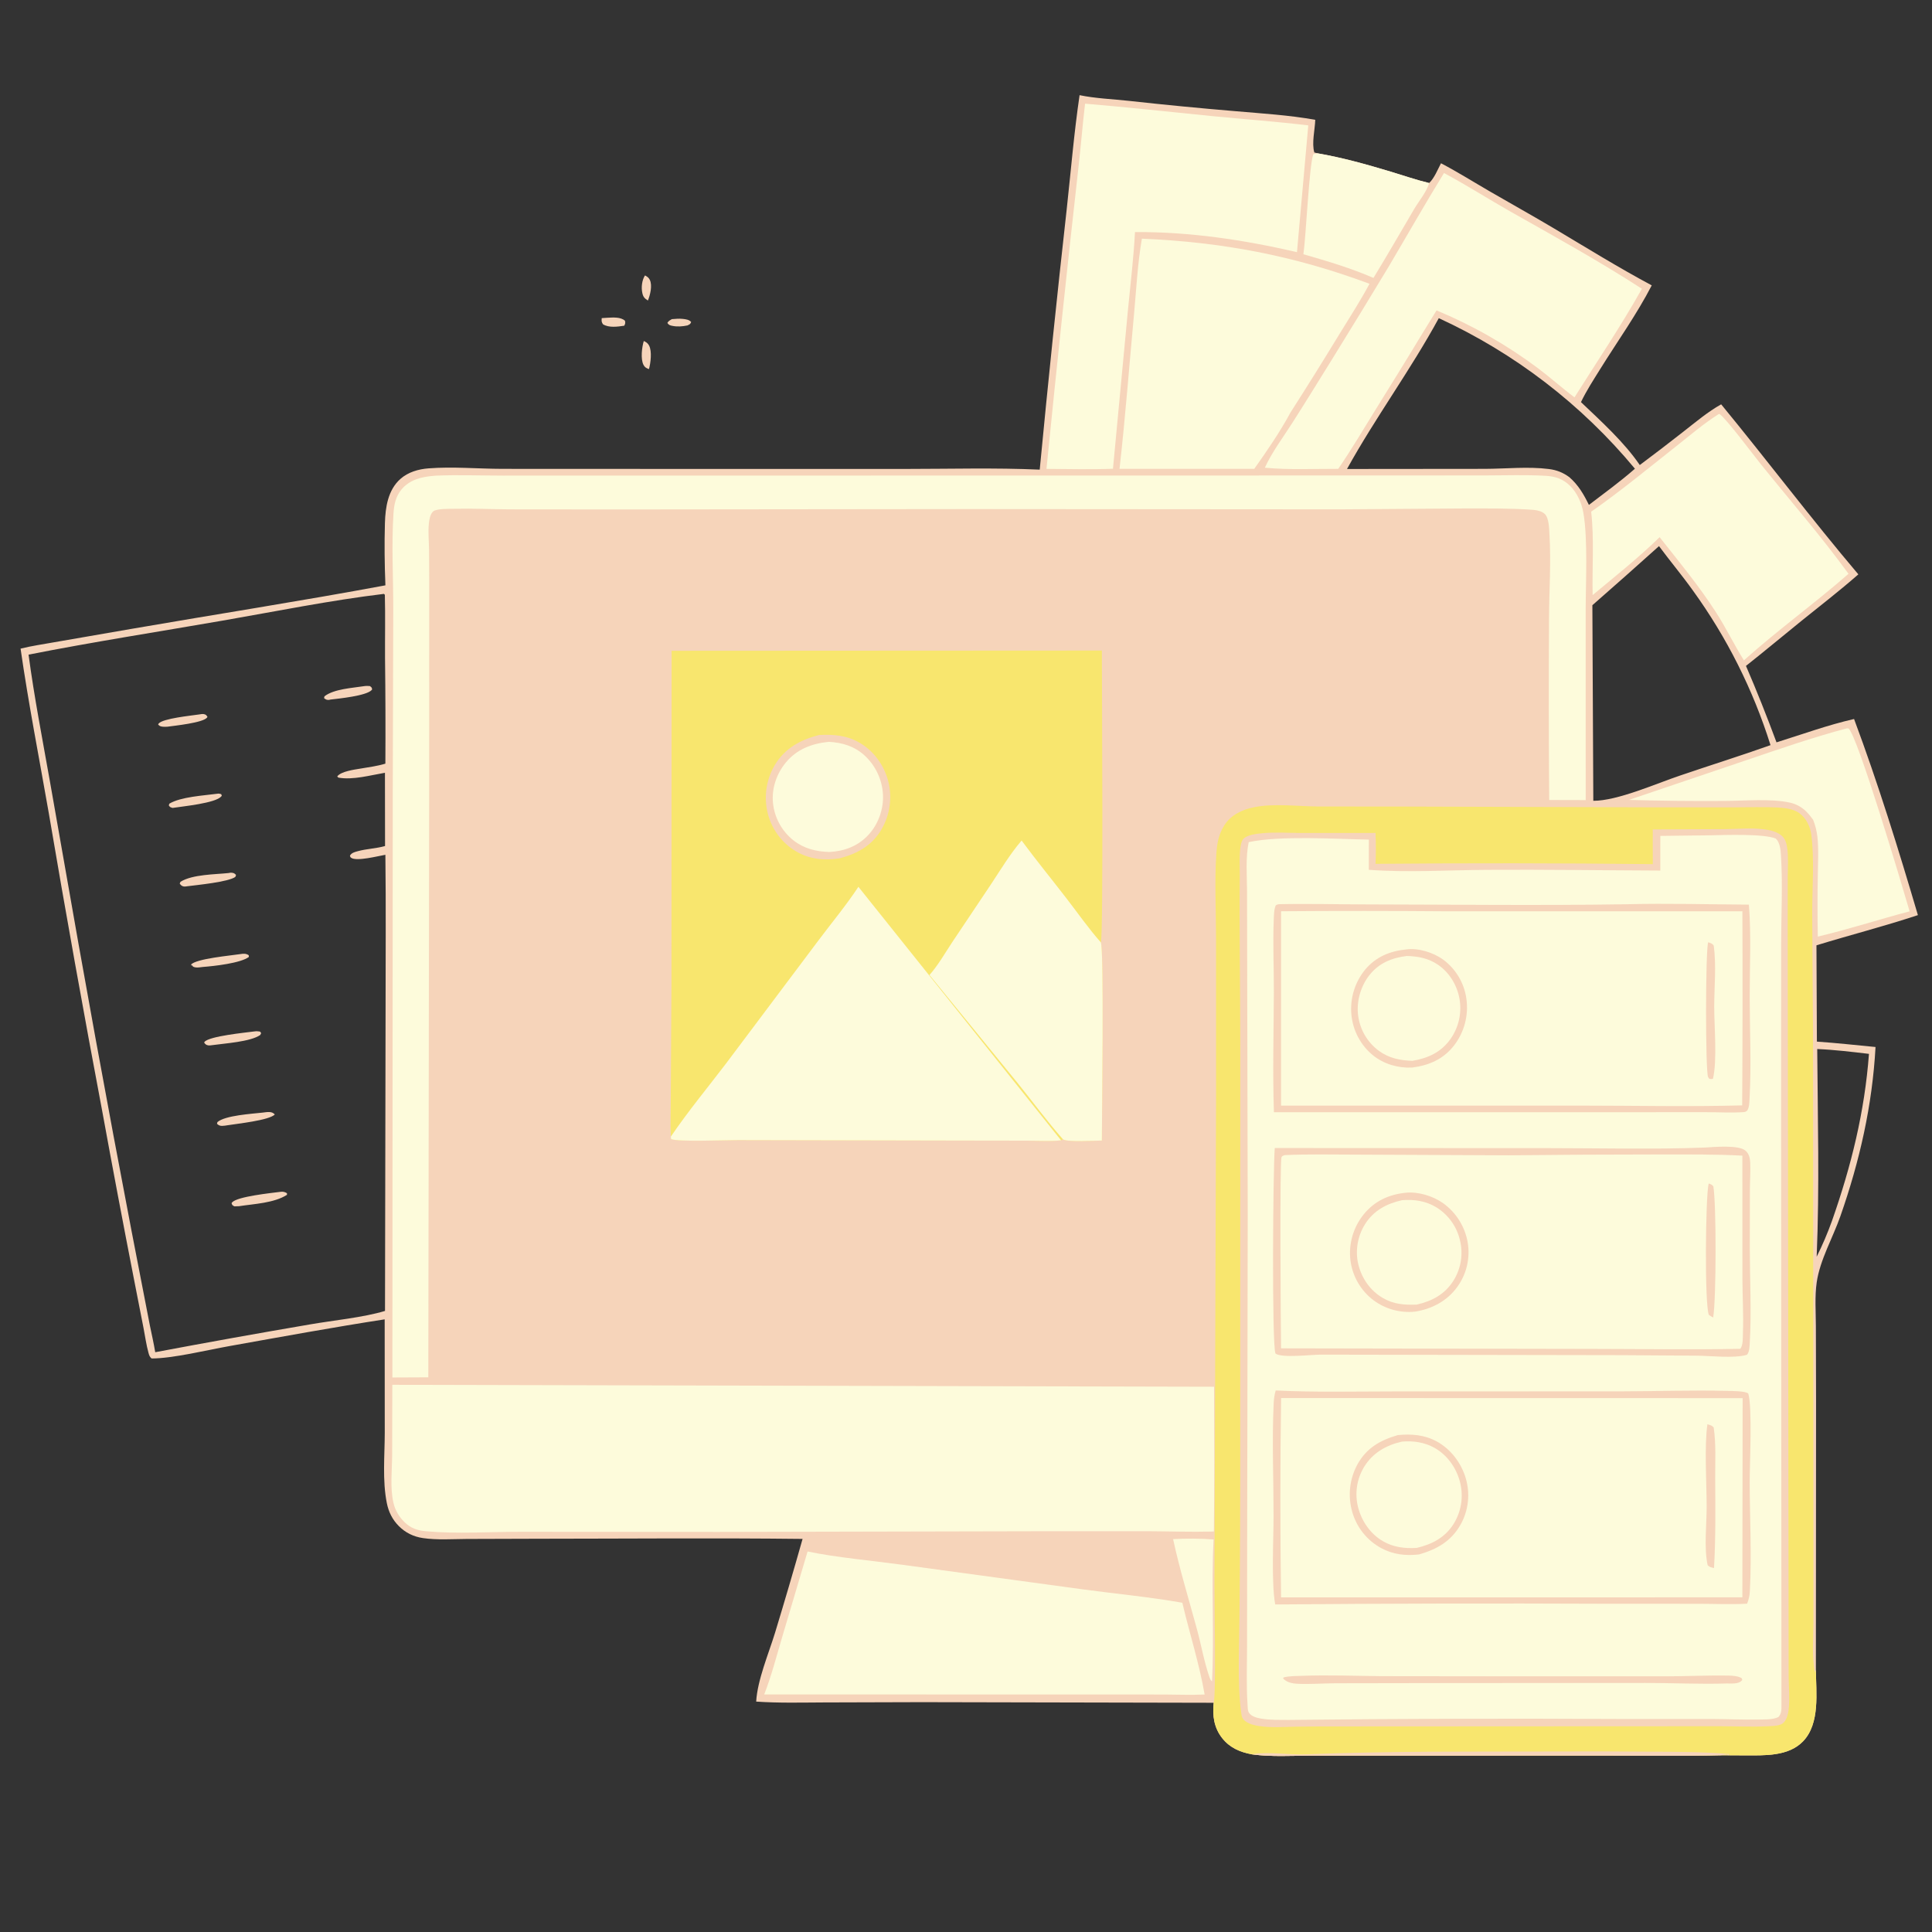 <?xml version="1.0" encoding="utf-8" ?>
<svg xmlns="http://www.w3.org/2000/svg" xmlns:xlink="http://www.w3.org/1999/xlink" width="1024" height="1024">
	<rect width="100%" height="100%" fill="#333333" stroke="none"/>
	<path fill="#F6D4BA" d="M356.092 169.155C358.007 169.002 359.947 168.804 361.863 169.02C363.423 169.196 365.306 169.392 366.326 170.702C365.779 171.998 365.544 171.849 364.362 172.486C361.738 173.044 358.934 173.254 356.292 172.698C355.044 172.435 354.447 172.263 353.721 171.167C354.385 170.009 354.989 169.826 356.092 169.155Z"/>
	<path fill="#F6D4BA" d="M341.863 145.974C342.998 146.606 343.833 147.122 344.418 148.336C345.869 151.347 344.599 156.389 343.395 159.298C341.639 158.135 340.909 157.433 340.444 155.288C339.809 152.358 340.212 148.511 341.863 145.974Z"/>
	<path fill="#F6D4BA" d="M341.222 180.739C342.447 181.294 343.366 181.897 344.012 183.123C345.655 186.241 344.863 192.326 343.966 195.636C342.586 195.118 341.758 194.747 341.057 193.376C339.459 190.248 340.221 184.01 341.222 180.739Z"/>
	<path fill="#F6D4BA" d="M318.929 168.612Q320.462 168.492 321.998 168.412C324.925 168.268 328.968 167.925 331.25 170.003C331.505 171.296 331.422 171.406 330.889 172.627C327.34 173.166 322.717 173.838 319.567 171.855C318.744 170.459 318.821 170.25 318.929 168.612Z"/>
	<path fill="#F6D4BA" d="M572.197 50.438C580.566 52.187 589.792 52.522 598.337 53.46Q626.708 56.589 655.152 58.956C669.14 60.184 683.286 61.015 697.115 63.505C696.955 68.698 695.14 75.856 696.625 80.809L698.23 81.24C711.315 83.491 724.241 87.105 736.942 90.927C743.76 92.978 750.533 95.346 757.456 97.014C760.158 94.541 762.053 89.782 763.753 86.532C772.657 91.192 781.225 96.584 789.922 101.623C801.204 108.162 812.605 114.486 823.811 121.159C840.926 131.349 857.885 141.865 875.46 151.254C867.531 166.602 857.237 180.992 848.113 195.661C844.584 201.336 840.836 207.093 837.947 213.128C848.665 223.34 860.769 234.249 869.12 246.474Q880.746 237.806 892.153 228.852C898.649 223.786 905.046 218.341 912.253 214.304C936.757 244.11 960.022 274.983 984.961 304.424C975.131 313.053 964.703 321.101 954.517 329.309C944.789 337.148 935.213 345.207 925.399 352.933C931.183 366.333 936.519 379.774 941.585 393.461C955.196 389.221 968.787 384.251 982.695 381.086C995.401 415.089 1006.26 450.222 1016.53 485.031C998.82 490.913 980.621 495.553 962.758 501.037L962.996 552.075C973.386 552.799 983.707 553.935 994.07 554.936C992.359 585.959 985.679 615.347 975.439 644.613C971.452 656.01 964.648 667.677 962.903 679.607C961.804 687.119 962.428 695.307 962.452 702.916L962.551 742.941L962.457 885.037C962.549 897.126 964.754 913.433 955.689 922.905C947.898 931.047 935.078 930.392 924.683 930.393L911.734 930.327C892.096 930.82 872.365 930.503 852.718 930.509L748.623 930.521L694.708 930.529C684.446 930.526 673.543 931.237 663.378 929.804C657.237 928.649 651.909 926.387 647.89 921.378C643.425 915.813 642.56 909.354 643.271 902.507L488.565 902.181L436.692 902.331C424.729 902.377 412.736 902.707 400.795 901.878C401.43 890.477 407.386 876.489 410.769 865.461Q418.324 840.631 425.38 815.655C378.364 815.118 331.302 815.544 284.281 815.57L247.361 815.682C239.757 815.727 231.713 816.315 224.19 815.22C219.223 814.497 214.875 812.389 211.336 808.808C207.957 805.387 205.973 801.377 205.031 796.694C202.614 784.676 203.912 771.571 203.93 759.348L203.889 699.281C176.427 703.518 149.003 708.558 121.644 713.441C109.956 715.527 91.483 720.039 80.347 720.013C79.3 719.146 79.049 718.285 78.694 717.005C77.525 712.786 76.919 708.244 76.08 703.931L71.021 678.082Q62.421 634.037 54.362 589.89Q39.358 510.476 25.829 430.796C20.774 401.819 15.097 372.907 10.902 343.794C16.729 342.326 22.856 341.476 28.773 340.399L69.233 333.392C114.214 325.607 159.4 318.598 204.272 310.242C203.835 299.295 203.694 288.127 204.02 277.175C204.268 268.863 205.616 259.721 212.195 253.866C216.294 250.218 221.73 248.657 227.095 248.241C240.035 247.239 253.386 248.481 266.38 248.502L354.069 248.537L479.994 248.545C503.615 248.546 527.482 247.86 551.075 248.918Q557.671 179.785 565.392 110.768C567.577 90.699 569.264 70.404 572.197 50.438ZM203.498 314.77C175.003 318.196 146.309 324.028 117.996 328.938C83.719 334.883 49.26 340.236 15.136 346.971C18.144 369.556 22.536 391.953 26.5 414.386L41.612 500.266Q59.635 601.61 79.454 702.617C80.424 707.3 81.489 711.984 82.276 716.701Q123.242 708.976 164.336 701.962C176.448 699.846 192.659 698.289 204.057 694.819L204.361 536.209C204.361 508.498 204.598 480.763 204.26 453.054C200.69 453.643 188.89 456.734 186.094 454.626C185.594 454.249 185.688 454.148 185.479 453.5C186.356 451.985 187.983 451.603 189.576 451.164C194.33 449.854 199.342 449.764 204.084 448.415L204.03 409.588C196.47 410.856 186.939 413.555 179.365 412.152L178.734 411.549C180.683 408.791 187.959 407.9 191.134 407.358C195.526 406.607 199.982 406.053 204.253 404.75Q204.422 376.906 204.075 349.063C204.006 337.8 204.27 326.51 203.978 315.251L203.498 314.77ZM879.308 289.456Q861.756 305.236 843.992 320.776L844.488 424.439C857.299 424.482 877.75 415.312 890.544 411.03C906.461 405.601 922.569 400.574 938.407 394.94Q936.683 389.45 934.74 384.033Q932.797 378.616 930.637 373.282Q928.478 367.948 926.106 362.705Q923.733 357.462 921.152 352.318Q918.571 347.175 915.785 342.139Q913 337.104 910.014 332.185Q907.027 327.265 903.846 322.47Q900.665 317.674 897.293 313.011C891.549 304.953 885.183 297.401 879.308 289.456ZM762.593 168.636C747.714 195.997 729.01 221.298 713.943 248.569L786.933 248.501C798.025 248.47 809.979 247.193 820.953 248.593C825.119 249.124 828.423 250.445 831.805 252.926C836.608 257.14 839.368 261.933 842.159 267.609C850.365 261.358 858.789 255.239 866.545 248.433Q863.908 245.254 861.184 242.151Q858.459 239.047 855.649 236.02Q852.839 232.994 849.946 230.047Q847.052 227.101 844.077 224.236Q841.102 221.371 838.049 218.591Q834.995 215.811 831.865 213.117Q828.734 210.423 825.53 207.818Q822.325 205.212 819.049 202.698Q815.773 200.183 812.428 197.761Q809.084 195.339 805.672 193.011Q802.261 190.683 798.786 188.452Q795.311 186.22 791.774 184.087Q788.238 181.953 784.644 179.92Q781.05 177.886 777.4 175.953Q773.75 174.021 770.048 172.191Q766.345 170.361 762.593 168.636ZM963.166 556.002C963.435 592.607 964.41 629.514 962.876 666.083Q967.515 656.8 971.012 647.029C981.206 617.938 988.278 589.423 990.591 558.574C981.49 557.504 972.325 556.391 963.166 556.002Z"/>
	<path fill="#FDFBDB" d="M621.758 815.763Q632.493 815.141 643.216 815.945C641.926 840.948 643.636 866.109 642.393 891.164C641.666 890.565 641.353 889.841 641.049 888.967C638.215 880.809 636.673 871.84 634.399 863.478C630.09 847.63 625.233 831.815 621.758 815.763Z"/>
	<path fill="#FDFBDB" d="M698.23 81.24C711.315 83.491 724.241 87.105 736.942 90.927C743.76 92.978 750.533 95.346 757.456 97.014C756.334 101.42 751.936 106.722 749.544 110.793C742.379 122.989 735.329 135.23 727.966 147.309C715.837 142.056 703.5 138.396 690.825 134.759C692.211 125.241 693.912 87.26 696.092 81.727L698.23 81.24Z"/>
	<path fill="#FDFBDB" d="M978.801 386.056L979.734 386.076C984.502 389.645 1008.53 470.631 1012.13 483.023C995.854 487.334 979.874 492.527 963.474 496.426Q963.175 480.288 963.47 464.151C963.543 457.38 963.999 450.293 963.26 443.561C962.911 440.381 962.167 437.535 961.021 434.553C960.004 433.16 958.932 431.744 957.732 430.506Q957.279 430.03 956.793 429.589Q956.306 429.148 955.788 428.744Q955.27 428.34 954.724 427.975Q954.178 427.611 953.606 427.287Q953.034 426.964 952.44 426.684Q951.846 426.404 951.233 426.168Q950.62 425.933 949.991 425.743Q949.362 425.554 948.721 425.411C938.704 423.158 924.453 424.483 914.07 424.514Q888.714 424.697 863.368 423.965L925.006 403.114C942.85 397.056 960.575 390.891 978.801 386.056Z"/>
	<path fill="#FDFBDB" d="M910.993 219.435L911.508 219.515C915.289 222.289 929.375 241.18 933.302 246.058C948.807 265.319 965.243 284.122 979.758 304.13C961.714 319.937 942.213 333.927 924.312 350C919.053 341.597 914.77 332.645 909.349 324.282C900.426 310.433 889.851 297.611 879.627 284.716C868.624 295.508 855.979 305.535 844.127 315.417C843.818 300.79 844.995 285.737 843.356 271.207C858.773 260.484 873.6 248.213 888.359 236.563C895.775 230.709 902.996 224.495 910.993 219.435Z"/>
	<path fill="#FDFBDB" d="M765.35 91.705C777.431 98.172 788.968 105.566 800.887 112.309C824.164 125.478 847.794 138.505 870.244 153.058C859.252 172.671 846.495 191.563 834.519 210.604C827.977 205.752 821.902 200.226 815.365 195.33Q809.133 190.657 802.622 186.381Q796.111 182.104 789.346 178.242Q782.582 174.379 775.59 170.944Q768.599 167.51 761.407 164.517L752.077 179.72C744.459 192.403 736.588 204.95 728.821 217.543C722.428 227.906 716.176 238.447 709.302 248.497C696.337 248.452 683.316 249.13 670.39 247.903C674.163 239.648 679.949 231.982 684.837 224.331C692.127 212.921 699.235 201.386 706.366 189.876Q721.253 165.818 735.861 141.589C745.704 124.966 755.221 108.158 765.35 91.705Z"/>
	<path fill="#FDFBDB" d="M605.225 126.504C647.732 128.28 685.943 135.514 725.864 150.414C720.962 159.589 715.226 168.434 709.783 177.303Q697.139 198.115 683.993 218.614C678.447 228.913 671.545 238.956 664.787 248.498L593.372 248.5C596.462 221.145 598.55 193.547 601.088 166.125C602.301 153.011 602.967 139.48 605.225 126.504Z"/>
	<path fill="#FDFBDB" d="M575.114 54.945C597.523 56.808 619.844 59.315 642.219 61.51C659.293 63.186 676.369 64.415 693.413 66.45L687.425 133.637C659.091 127.114 630.679 122.827 601.566 123.002C600.844 136.685 599.184 150.422 597.861 164.062L589.897 248.449C578.161 248.891 566.397 248.591 554.654 248.517Q562.666 168.165 571.691 87.919C572.941 76.94 573.794 65.909 575.114 54.945Z"/>
	<path fill="#FDFBDB" d="M428.035 822.323C443.324 825.511 462.066 827.153 477.869 829.309L574.394 842.459C591.84 844.801 609.312 846.434 626.66 849.491C630.471 865.731 635.646 881.676 638.477 898.129C631.399 898.456 624.214 898.172 617.125 898.132L405.057 898.084C408.832 888.382 411.489 878.099 414.44 868.124L428.035 822.323Z"/>
	<path fill="#FDFBDB" d="M229.827 252.206C230.216 252.161 230.605 252.12 230.996 252.103C242.707 251.604 254.646 252.072 266.381 252.081L335.065 252.076L550.023 252.038L728.94 252.021L787.307 251.987C797.896 251.983 808.701 251.57 819.27 252.194C824.552 252.506 828.447 253.847 832.22 257.564C836.007 261.294 838.33 266.684 839.232 271.879C841.673 285.927 840.429 309.105 840.442 324.207L840.461 424.067L821.118 424.018Q820.73 375.82 821.024 327.624C821.089 312.927 822.126 298.103 821.255 283.423C821.075 280.385 821.048 274.696 818.823 272.462C817.261 270.895 814.365 270.347 812.253 270.199C800.323 269.364 788.233 269.499 776.281 269.493L710.108 269.962L514.625 269.822L328.091 270.017L270.07 269.964C260.405 269.912 250.706 269.447 241.045 269.662C238.619 269.716 231.206 269.491 229.541 271.096C227.941 272.639 227.494 275.561 227.29 277.65C226.849 282.163 227.361 287.018 227.413 291.563Q227.526 305.478 227.491 319.393L227.468 418.081L227.016 730.008L207.973 730.096L208.175 419.348L208.432 322.441C208.445 305.781 207.465 288.599 208.559 272.013C208.864 267.396 209.746 263.135 212.768 259.467C217.082 254.23 223.399 252.742 229.827 252.206Z"/>
	<path fill="#FDFBDB" d="M207.938 733.981L643.47 735.003C643.584 760.556 643.688 786.156 643.376 811.706Q642.545 811.747 641.714 811.772C630.918 812.025 620.018 811.64 609.214 811.58L555.219 811.576L380.683 811.952L276.009 811.884C259.476 811.858 242.247 813.089 225.821 811.598C221.199 811.179 217.587 809.958 214.261 806.638C211.421 803.803 209.405 800.386 208.512 796.452C206.692 788.428 207.802 779.184 207.852 770.995L207.938 733.981Z"/>
	<path fill="#F8E66E" d="M355.958 344.93L584.008 344.805C584.013 361.168 584.901 495.828 583.482 499.488C585.225 504.133 584.027 592.825 584.007 604.501C580.346 604.548 565.718 605.48 563.398 603.859L562.388 604.391C556.57 605.086 550.137 604.581 544.246 604.57L509.543 604.519L391.041 604.273C386.202 604.244 358.021 605.346 355.671 603.666L355.567 602.424C355.238 595.038 355.549 587.484 355.552 580.084L355.895 521.732L355.958 344.93Z"/>
	<path fill="#F6D4BA" d="M434.061 389.576C441.721 389.191 448.613 389.686 455.403 393.557C463.039 397.91 468.43 405.341 470.717 413.783Q470.93 414.59 471.103 415.406Q471.276 416.222 471.409 417.045Q471.542 417.869 471.635 418.698Q471.727 419.527 471.779 420.36Q471.83 421.192 471.841 422.026Q471.852 422.861 471.821 423.694Q471.791 424.528 471.72 425.359Q471.649 426.19 471.537 427.017Q471.426 427.844 471.273 428.664Q471.121 429.484 470.929 430.296Q470.737 431.108 470.505 431.909Q470.273 432.71 470.002 433.499Q469.731 434.289 469.422 435.063Q469.113 435.838 468.766 436.597Q468.419 437.355 468.035 438.096Q467.652 438.837 467.232 439.558C462.222 448.189 454.336 452.494 444.943 454.954C436.869 456.197 429.165 455.447 421.99 451.287Q421.303 450.881 420.636 450.443Q419.97 450.004 419.326 449.533Q418.681 449.062 418.061 448.561Q417.44 448.059 416.845 447.527Q416.25 446.996 415.682 446.436Q415.113 445.876 414.573 445.289Q414.033 444.701 413.522 444.088Q413.011 443.476 412.531 442.838Q412.051 442.201 411.602 441.541Q411.154 440.881 410.738 440.2Q410.322 439.519 409.941 438.818Q409.559 438.118 409.212 437.399Q408.865 436.681 408.553 435.946Q408.242 435.211 407.967 434.462Q407.692 433.713 407.454 432.952Q407.216 432.19 407.015 431.418Q406.803 430.608 406.63 429.788Q406.458 428.969 406.327 428.142Q406.195 427.315 406.105 426.482Q406.014 425.65 405.965 424.814Q405.915 423.978 405.907 423.141Q405.899 422.303 405.932 421.467Q405.966 420.63 406.04 419.796Q406.115 418.962 406.23 418.132Q406.346 417.303 406.503 416.48Q406.659 415.658 406.856 414.844Q407.053 414.03 407.289 413.227Q407.526 412.423 407.802 411.633Q408.078 410.842 408.393 410.066Q408.708 409.29 409.061 408.531Q409.414 407.771 409.803 407.03Q410.193 406.289 410.619 405.568C415.937 396.587 424.226 392.131 434.061 389.576Z"/>
	<path fill="#FDFBDB" d="M439.334 393.186C446.434 393.585 452.756 395.473 458.17 400.34Q458.709 400.834 459.224 401.353Q459.739 401.872 460.228 402.415Q460.718 402.959 461.18 403.525Q461.643 404.091 462.078 404.679Q462.513 405.267 462.919 405.875Q463.325 406.483 463.701 407.11Q464.078 407.737 464.423 408.381Q464.769 409.025 465.083 409.685Q465.398 410.346 465.68 411.02Q465.962 411.695 466.212 412.382Q466.461 413.069 466.677 413.768Q466.893 414.466 467.076 415.174Q467.258 415.882 467.406 416.598Q467.554 417.315 467.667 418.037Q467.781 418.759 467.859 419.486Q467.938 420.213 467.981 420.943C468.428 428.687 465.591 436.78 460.298 442.476C454.695 448.506 447.546 451.172 439.503 451.574C432.538 451.325 426.248 449.846 420.623 445.473Q420.047 445.021 419.495 444.54Q418.943 444.059 418.416 443.551Q417.889 443.043 417.388 442.509Q416.887 441.975 416.414 441.417Q415.94 440.858 415.496 440.276Q415.052 439.695 414.637 439.091Q414.223 438.488 413.839 437.864Q413.456 437.24 413.104 436.598Q412.753 435.956 412.435 435.297Q412.116 434.638 411.831 433.963Q411.546 433.289 411.296 432.601Q411.046 431.913 410.83 431.213Q410.615 430.513 410.435 429.804Q410.256 429.094 410.112 428.376Q409.969 427.658 409.862 426.934Q409.754 426.21 409.684 425.481C408.965 417.85 411.604 410.125 416.439 404.233C422.311 397.079 430.337 394.055 439.334 393.186Z"/>
	<path fill="#FDFBDB" d="M492.647 516.786C497.308 511.472 500.93 505.063 504.833 499.179L525.169 468.804C530.41 460.905 535.28 452.708 541.468 445.498C549.174 455.91 557.371 465.947 565.287 476.199C571.341 484.04 576.904 492.054 583.482 499.488C585.225 504.133 584.027 592.825 584.007 604.501C580.346 604.548 565.718 605.48 563.398 603.859C554.906 594.243 547.328 583.875 539.261 573.908L492.647 516.786Z"/>
	<path fill="#FDFBDB" d="M454.975 470.033L562.388 604.391C556.57 605.086 550.137 604.581 544.246 604.57L509.543 604.519L391.041 604.273C386.202 604.244 358.021 605.346 355.671 603.666L355.567 602.424C364.603 589.073 375.073 576.492 384.833 563.654L433.57 498.74C440.666 489.271 448.456 479.891 454.975 470.033Z"/>
	<path fill="#F6D4BA" d="M105.527 378.674C106.208 378.548 107.365 378.356 108.031 378.492C109.156 378.722 109.368 379.025 109.959 379.952C109.882 380.083 109.824 380.226 109.729 380.344C107.473 383.127 92.583 384.623 88.749 385.168C87.933 385.2 87.061 385.266 86.249 385.168C85.18 385.039 84.438 384.855 83.81 383.956C83.884 383.822 83.939 383.675 84.033 383.553C86.162 380.788 101.319 379.315 105.527 378.674Z"/>
	<path fill="#F6D4BA" d="M192.953 363.678C194.054 363.498 194.896 363.561 196.007 363.618C196.973 364.3 196.989 364.241 197.252 365.385C197.14 365.528 197.045 365.686 196.917 365.814C193.9 368.851 179.64 370.252 175.117 370.788C174.897 370.843 174.683 370.936 174.457 370.953C173.132 371.054 172.72 370.784 171.75 370.018L171.978 369.046C177.075 365.127 186.724 364.675 192.953 363.678Z"/>
	<path fill="#F6D4BA" d="M115.184 420.692C116.044 420.554 116.417 420.687 117.241 420.912L117.557 421.722C117.469 421.851 117.396 421.991 117.295 422.11C114.22 425.713 97.023 427.354 91.48 428.219C90.301 427.833 90.133 427.895 89.467 426.875L89.756 425.962C95.867 422.304 108 421.666 115.184 420.692Z"/>
	<path fill="#F6D4BA" d="M127.55 505.669C129.146 505.392 130.416 505.358 131.815 506.279L131.932 507.182C127.564 510.512 113.417 512.059 107.609 512.499C106.273 512.648 104.697 512.962 103.373 512.699C102.056 512.437 101.992 511.988 101.324 510.923L101.603 511.947L101.167 511.331C103.745 508.091 122.547 506.464 127.55 505.669Z"/>
	<path fill="#F6D4BA" d="M139.302 589.693C140.437 589.556 141.672 589.346 142.814 589.405C144.009 589.468 144.86 589.83 145.664 590.697C142.607 593.832 125.691 595.58 120.615 596.405C119.664 596.548 118.649 596.747 117.687 596.743C116.5 596.738 115.857 596.415 115.011 595.641L115.233 594.738C119.295 591.182 133.517 590.352 139.302 589.693Z"/>
	<path fill="#F6D4BA" d="M134.689 546.693C135.587 546.557 136.204 546.513 137.116 546.663C138.158 546.834 137.759 546.652 138.416 547.616L137.92 548.576C132.731 552.191 119.072 553.004 112.612 553.937C111.961 554.01 111.137 554.16 110.471 554.076C109.324 553.93 108.788 553.468 108.193 552.551C108.277 552.422 108.344 552.28 108.445 552.165C111.088 549.165 129.973 547.322 134.689 546.693Z"/>
	<path fill="#F6D4BA" d="M148.662 631.693C149.984 631.5 150.992 631.755 152.105 632.438L152.104 633.281C145.241 637.677 134.656 638.074 126.652 639.31L124.252 639.392C123.155 638.819 123.162 638.87 122.723 637.719C122.821 637.575 122.899 637.416 123.015 637.287C125.839 634.149 143.716 632.333 148.662 631.693Z"/>
	<path fill="#F6D4BA" d="M121.265 462.715C121.671 462.626 122.078 462.514 122.5 462.542C123.82 462.631 124.273 462.839 125.11 463.746L124.733 464.789C120.946 467.494 104.467 469.059 99.12 469.749C98.661 469.815 97.944 469.946 97.494 469.872C96.326 469.681 95.877 469.17 95.246 468.299L95.689 467.343C102.143 463.395 113.933 463.504 121.265 462.715Z"/>
	<path fill="#F8E66E" d="M643.271 902.507C644.613 899.439 643.635 846.886 643.695 839.14L644.54 580.369L644.521 496.812C644.501 482.195 643.728 467.203 644.67 452.632C645.022 447.197 645.898 442.162 648.89 437.468C652.404 431.958 658.341 429.111 664.584 427.858C675.214 425.725 687.255 427.342 698.05 427.452L747.446 427.501L876.813 427.898L918.84 427.918C926.582 427.907 934.45 427.595 942.176 427.981C945.868 428.166 950.629 428.768 953.665 430.965C957.333 433.62 959.438 438.032 960.032 442.423C961.687 454.661 960.543 470.677 960.51 483.264L960.941 547.075L961.124 810.764L961.132 859.776C961.143 868.281 960.308 878.04 961.842 886.355L962.457 885.037C962.549 897.126 964.754 913.433 955.689 922.905C947.898 931.047 935.078 930.392 924.683 930.393L911.734 930.327C892.096 930.82 872.365 930.503 852.718 930.509L748.623 930.521L694.708 930.529C684.446 930.526 673.543 931.237 663.378 929.804C657.237 928.649 651.909 926.387 647.89 921.378C643.425 915.813 642.56 909.354 643.271 902.507Z"/>
	<path fill="#F6D4BA" d="M663.378 929.804C672.507 928.277 682.901 930.226 692.264 929.839C735.546 928.05 778.844 928.461 822.155 928.327Q848.789 928.176 875.421 928.432C889.459 928.527 903.481 928.458 917.474 929.768L916.456 929.792L916.003 930.377L915.403 929.885L911.734 930.327C892.096 930.82 872.365 930.503 852.718 930.509L748.623 930.521L694.708 930.529C684.446 930.526 673.543 931.237 663.378 929.804Z"/>
	<path fill="#F6D4BA" d="M875.999 439.618L914.195 439.46C920.844 439.404 928.188 438.705 934.779 439.523C938.029 439.926 941.69 440.716 944.271 442.874C946.478 444.72 947.064 447.632 947.37 450.361C947.891 455 947.568 459.885 947.546 464.556L947.518 488.171L947.611 569.413L947.97 851.695L948.01 888.295C948.032 894.144 948.678 900.306 948.012 906.107C947.752 908.375 947.103 911.177 945.492 912.901C943.68 914.841 939.781 914.789 937.23 914.928C928.904 915.383 920.38 914.951 912.035 914.943L863.607 914.957L711.125 915.038Q699.03 914.989 686.936 915.17C680.658 915.275 674.051 915.777 667.828 914.915C665.146 914.544 662.11 913.857 659.927 912.163C658.194 910.819 658.098 909.467 657.822 907.44C655.764 892.362 656.879 871.209 656.959 855.752Q657.406 810.014 657.339 764.273L657.368 553.572C657.352 523.508 656.821 493.392 657.114 463.337C657.153 459.39 656.389 447.348 658.99 444.65C661.136 442.424 665.976 441.927 668.972 441.634C675.875 440.957 683.031 441.484 689.97 441.503L729.062 441.48C729.297 446.978 729.318 452.356 729.066 457.853Q802.545 457.184 876.023 458.01C875.954 451.882 876.004 445.747 875.999 439.618Z"/>
	<path fill="#FDFBDB" d="M906.124 442.734C914.216 442.585 934.372 441.787 941.206 444.438C943.455 446.611 943.763 450.493 943.95 453.469C944.928 469.042 944.051 485.148 944.043 500.783L944.031 593.866L944.201 903.867C944.217 906.297 944.27 908.186 942.58 910.084C939.46 911.612 934.585 911.315 931.11 911.386C923.788 911.537 916.425 911.15 909.097 911.128L857.032 911.102Q770.077 910.617 683.125 911.597C678.278 911.551 673.139 911.728 668.363 910.887C666.072 910.484 663.253 909.795 661.927 907.696C661.213 906.567 661.338 904.998 661.244 903.679C660.508 893.326 660.95 882.919 660.967 872.547L661.017 820.132L661.325 643.909L661.019 505.86L660.957 472.375C660.912 463.885 660.125 454.669 661.835 446.35C678.354 442.783 707.717 444.689 725.516 445.009L725.493 461.011C746.163 462.559 767.272 461.168 787.989 461.036C818.652 460.842 849.337 461.296 880.002 461.424L880.006 443.046L906.124 442.734Z"/>
	<path fill="#F6D4BA" d="M690.073 888.223C704.102 887.701 718.227 888.269 732.265 888.401L787.618 888.464L883.257 888.481C894.22 888.479 905.295 887.891 916.233 888.103C918.216 888.142 920.674 888.274 922.475 889.146C923.361 889.575 923.045 889.329 923.455 890.35C923.344 890.497 923.247 890.656 923.122 890.79C921.342 892.696 917.534 892.241 915.124 892.278C900.802 892.71 886.238 891.994 871.876 891.985L766.371 892.062L707.763 892.16C702.327 892.168 690.141 892.944 685.531 892.229C683.654 891.938 681.187 891.079 680.049 889.502L680.412 889.037C683.566 888.284 686.844 888.337 690.073 888.223Z"/>
	<path fill="#F6D4BA" d="M903.719 608.224C908.61 607.9 921.355 606.797 925.027 609.767C926.984 611.35 927.543 613.762 927.646 616.185C927.848 620.953 927.503 625.817 927.474 630.597L927.43 661.715C927.451 677.885 928.359 695.649 927.419 711.584C927.296 713.654 927.312 716.529 925.888 718.09C918.936 720.078 906.876 718.602 899.319 718.534L859.9 718.267L699.951 717.988C695.091 717.979 679.407 719.896 676.035 717.421C674.058 713.176 674.718 619.383 675.655 608.48L820.964 608.538C848.488 608.538 876.228 609.281 903.719 608.224Z"/>
	<path fill="#FDFBDB" d="M680.966 612.226C693.545 611.658 706.263 611.966 718.856 611.973L799.269 612.339Q840.266 611.886 881.266 611.885C895.33 611.907 909.449 611.754 923.496 612.514L923.525 678.106C923.544 687.52 924.154 697.003 923.786 706.405C923.695 708.745 923.965 713.078 922.364 714.892C896.445 715.433 870.422 714.971 844.491 714.948L678.985 714.651C678.806 703.064 678.22 615.494 679.236 613.309C679.585 612.556 680.25 612.519 680.966 612.226Z"/>
	<path fill="#F6D4BA" d="M905.646 627.27C906.759 627.66 907.367 627.853 908.105 628.796C909.729 638.177 909.674 688.551 908.016 698.316C907.199 697.888 906.49 697.43 905.73 696.913C903.403 691.509 903.942 633.537 905.646 627.27Z"/>
	<path fill="#F6D4BA" d="M744.818 632.198C751.531 631.446 759.383 633.85 764.831 637.68Q765.472 638.138 766.089 638.627Q766.707 639.116 767.3 639.634Q767.893 640.153 768.461 640.699Q769.028 641.246 769.568 641.819Q770.108 642.393 770.62 642.992Q771.131 643.591 771.613 644.214Q772.095 644.837 772.546 645.483Q772.997 646.129 773.416 646.796Q773.835 647.463 774.222 648.149Q774.608 648.836 774.96 649.54Q775.312 650.245 775.63 650.966Q775.948 651.687 776.23 652.422Q776.513 653.157 776.759 653.906Q777.005 654.654 777.215 655.413Q777.424 656.173 777.597 656.941Q777.769 657.71 777.904 658.486Q778.035 659.257 778.128 660.034Q778.22 660.811 778.274 661.592Q778.328 662.372 778.342 663.154Q778.356 663.937 778.332 664.718Q778.307 665.5 778.243 666.28Q778.179 667.06 778.076 667.835Q777.973 668.611 777.832 669.38Q777.69 670.15 777.51 670.911Q777.331 671.673 777.113 672.424Q776.895 673.176 776.64 673.915Q776.385 674.655 776.093 675.381Q775.801 676.106 775.473 676.817Q775.146 677.527 774.783 678.22Q774.42 678.913 774.023 679.587Q773.625 680.261 773.195 680.915Q772.765 681.568 772.302 682.199C766.902 689.616 758.89 693.803 749.934 695.204Q749.212 695.276 748.488 695.315Q747.764 695.354 747.039 695.36Q746.314 695.366 745.589 695.338Q744.865 695.311 744.142 695.25Q743.42 695.19 742.701 695.096Q741.981 695.002 741.267 694.875Q740.553 694.749 739.846 694.59Q739.139 694.431 738.439 694.239Q737.74 694.048 737.05 693.825Q736.36 693.601 735.681 693.347Q735.002 693.092 734.335 692.806Q733.669 692.521 733.016 692.205Q732.363 691.889 731.726 691.544Q731.088 691.199 730.467 690.824Q729.846 690.45 729.242 690.048Q728.639 689.646 728.055 689.216Q727.426 688.743 726.821 688.239Q726.216 687.734 725.637 687.201Q725.058 686.667 724.506 686.104Q723.955 685.542 723.432 684.953Q722.91 684.364 722.417 683.749Q721.925 683.135 721.464 682.496Q721.003 681.858 720.574 681.197Q720.146 680.536 719.751 679.855Q719.356 679.173 718.996 678.473Q718.636 677.773 718.311 677.055Q717.987 676.338 717.698 675.605Q717.41 674.872 717.159 674.126Q716.908 673.379 716.694 672.621Q716.481 671.863 716.306 671.095Q716.13 670.328 715.994 669.552Q715.857 668.776 715.76 667.995Q715.663 667.188 715.607 666.377Q715.551 665.566 715.535 664.753Q715.52 663.941 715.545 663.128Q715.57 662.316 715.635 661.506Q715.701 660.695 715.807 659.89Q715.913 659.084 716.059 658.284Q716.205 657.484 716.391 656.693Q716.577 655.902 716.802 655.121Q717.027 654.34 717.291 653.571Q717.555 652.802 717.857 652.048Q718.159 651.293 718.499 650.554Q718.838 649.816 719.214 649.095Q719.589 648.374 720.001 647.673Q720.412 646.972 720.858 646.292Q721.304 645.613 721.783 644.956Q722.263 644.3 722.774 643.668C728.426 636.655 736.005 633.145 744.818 632.198Z"/>
	<path fill="#FDFBDB" d="M743.096 636.123C749.477 635.582 755.644 636.502 761.202 639.849Q761.783 640.204 762.345 640.588Q762.908 640.971 763.451 641.382Q763.995 641.792 764.517 642.229Q765.04 642.665 765.541 643.127Q766.041 643.588 766.519 644.074Q766.996 644.559 767.449 645.067Q767.903 645.576 768.33 646.105Q768.758 646.635 769.16 647.185Q769.561 647.735 769.935 648.304Q770.309 648.873 770.655 649.46Q771 650.046 771.317 650.649Q771.634 651.252 771.921 651.869Q772.208 652.487 772.464 653.118Q772.72 653.749 772.945 654.391Q773.171 655.034 773.364 655.687Q773.558 656.339 773.719 657.001Q773.898 657.687 774.041 658.381Q774.185 659.075 774.293 659.775Q774.401 660.475 774.473 661.18Q774.545 661.885 774.581 662.593Q774.617 663.301 774.617 664.01Q774.617 664.718 774.58 665.426Q774.544 666.134 774.472 666.839Q774.399 667.544 774.291 668.244Q774.183 668.944 774.039 669.638Q773.895 670.332 773.716 671.018Q773.537 671.704 773.323 672.379Q773.11 673.055 772.862 673.719Q772.614 674.383 772.332 675.033Q772.051 675.683 771.736 676.318Q771.422 676.954 771.076 677.572Q770.729 678.19 770.352 678.79C765.701 686.111 758.988 689.623 750.836 691.479C744.293 691.674 738.727 691.355 732.883 687.934C726.336 684.101 721.842 677.688 719.993 670.391C718.165 663.179 719.514 655.175 723.466 648.893C728.065 641.583 734.898 637.986 743.096 636.123Z"/>
	<path fill="#F6D4BA" d="M862.237 479.267C883.802 478.718 905.387 479.338 926.955 479.48C928.233 495.778 927.351 512.538 927.381 528.901C927.413 546.483 928.273 564.469 927.31 582.007C927.198 584.045 927.226 586.981 926.038 588.66C925.427 589.144 924.983 589.38 924.192 589.436C917.736 589.893 910.936 589.477 904.441 589.479L864.562 589.484L740.25 589.484L675.201 589.489C674.503 568.384 675.074 547.124 675.17 525.999C675.227 513.223 674.585 500.275 675.114 487.526C675.214 485.133 675.202 482.064 676.18 479.867C676.861 479.429 677.322 479.258 678.14 479.24C693.668 478.903 709.312 479.337 724.856 479.361C770.628 479.433 816.473 480.011 862.237 479.267Z"/>
	<path fill="#FDFBDB" d="M678.99 482.979Q723.495 482.649 768 483.013L923.509 483.004Q923.718 534.439 923.391 585.873C894.967 586.652 866.354 586.002 837.912 585.995L678.987 586.004L678.99 482.979Z"/>
	<path fill="#F6D4BA" d="M905.364 499.419C906.675 499.856 907.44 500.008 908.311 501.148C909.759 511.702 908.576 523.032 908.568 533.678C908.561 543.947 910.23 562.204 907.884 571.827C907.25 571.952 906.742 571.902 906.102 571.859C905.678 571.444 905.604 571.429 905.305 570.807C903.892 567.856 903.887 504.183 905.364 499.419Z"/>
	<path fill="#F6D4BA" d="M745.367 503.209C751.71 502.305 759.799 504.902 764.895 508.599Q765.522 509.062 766.124 509.556Q766.727 510.05 767.304 510.574Q767.881 511.097 768.431 511.649Q768.981 512.201 769.503 512.779Q770.025 513.358 770.517 513.962Q771.009 514.566 771.47 515.194Q771.932 515.822 772.361 516.472Q772.79 517.122 773.186 517.793Q773.582 518.464 773.944 519.154Q774.307 519.844 774.634 520.551Q774.961 521.258 775.252 521.98Q775.543 522.703 775.798 523.44Q776.052 524.176 776.27 524.924Q776.487 525.672 776.667 526.43Q776.847 527.188 776.988 527.955Q777.13 528.721 777.233 529.493Q777.344 530.299 777.415 531.11Q777.486 531.92 777.517 532.733Q777.547 533.546 777.538 534.36Q777.529 535.174 777.479 535.986Q777.43 536.798 777.34 537.607Q777.251 538.416 777.122 539.219Q776.992 540.022 776.824 540.818Q776.655 541.614 776.447 542.401Q776.239 543.187 775.993 543.963Q775.746 544.738 775.462 545.501Q775.177 546.263 774.856 547.01Q774.534 547.758 774.176 548.488Q773.818 549.219 773.424 549.931Q773.03 550.643 772.601 551.335Q772.173 552.026 771.711 552.696Q771.249 553.366 770.754 554.012C765.095 561.375 757.453 564.67 748.459 565.829C741.014 566.173 733.542 564.037 727.7 559.331Q727.099 558.839 726.522 558.317Q725.946 557.796 725.396 557.247Q724.846 556.698 724.324 556.122Q723.802 555.547 723.309 554.946Q722.816 554.346 722.353 553.721Q721.89 553.097 721.458 552.451Q721.026 551.805 720.627 551.139Q720.227 550.472 719.861 549.787Q719.495 549.101 719.163 548.398Q718.831 547.696 718.534 546.978Q718.237 546.259 717.976 545.528Q717.715 544.796 717.49 544.052Q717.265 543.308 717.078 542.554Q716.89 541.8 716.739 541.037Q716.589 540.275 716.476 539.506Q716.363 538.737 716.288 537.964Q716.208 537.164 716.168 536.362Q716.128 535.559 716.127 534.756Q716.126 533.952 716.164 533.149Q716.202 532.347 716.28 531.547Q716.357 530.747 716.474 529.952Q716.591 529.157 716.746 528.368Q716.901 527.58 717.095 526.8Q717.289 526.02 717.521 525.251Q717.753 524.481 718.022 523.724Q718.291 522.967 718.597 522.224Q718.902 521.481 719.244 520.753Q719.586 520.026 719.963 519.316Q720.34 518.607 720.752 517.916Q721.163 517.226 721.608 516.557Q722.052 515.887 722.529 515.24Q723.006 514.594 723.514 513.971C729.209 507.124 736.704 504.079 745.367 503.209Z"/>
	<path fill="#FDFBDB" d="M745.654 506.682C751.613 506.866 757.03 507.862 762.09 511.283C768.112 515.354 772.152 521.96 773.502 529.059Q773.634 529.763 773.731 530.472Q773.828 531.182 773.889 531.895Q773.949 532.608 773.974 533.324Q773.999 534.04 773.988 534.755Q773.977 535.471 773.929 536.186Q773.882 536.9 773.799 537.611Q773.715 538.323 773.596 539.029Q773.478 539.735 773.323 540.434Q773.169 541.133 772.979 541.823Q772.79 542.514 772.566 543.194Q772.342 543.874 772.084 544.542Q771.826 545.21 771.535 545.864Q771.243 546.518 770.919 547.157Q770.596 547.795 770.24 548.417Q769.884 549.038 769.498 549.641Q769.111 550.243 768.695 550.826C763.654 557.842 756.783 560.868 748.597 562.27C742.036 562.037 736.138 560.87 730.703 556.868Q730.149 556.454 729.616 556.012Q729.083 555.57 728.573 555.103Q728.063 554.635 727.577 554.142Q727.091 553.649 726.631 553.133Q726.17 552.617 725.736 552.078Q725.301 551.539 724.895 550.979Q724.488 550.419 724.11 549.84Q723.731 549.26 723.383 548.662Q723.034 548.065 722.715 547.45Q722.397 546.836 722.11 546.206Q721.823 545.577 721.567 544.933Q721.312 544.29 721.089 543.635Q720.866 542.98 720.676 542.315Q720.486 541.649 720.33 540.975Q720.174 540.301 720.051 539.62Q719.929 538.938 719.841 538.252C718.875 530.883 721.127 522.909 725.67 517.028C730.731 510.475 737.69 507.651 745.654 506.682Z"/>
	<path fill="#F6D4BA" d="M676.146 736.981C697.451 738.005 718.816 737.488 740.14 737.473L859.012 737.447C877.881 737.421 896.953 736.711 915.806 737.209C918.133 737.27 925.091 737.229 926.612 738.609C928.84 745.762 927.345 776.201 927.375 785.925C927.435 804.965 928.455 824.431 927.457 843.424C927.333 845.787 926.855 847.783 926.003 849.996C917.512 850.464 908.817 850.053 900.306 850.047L850.96 850.029Q763.426 849.639 675.893 850.396C673.795 839.104 675.01 815.852 675.016 803.497C675.025 783.683 674.15 763.494 675.073 743.728C675.182 741.399 675.496 739.225 676.146 736.981Z"/>
	<path fill="#FDFBDB" d="M679.014 740.992L923.632 741.041L923.495 846.625L678.99 846.647Q678.236 793.82 679.014 740.992Z"/>
	<path fill="#F6D4BA" d="M904.96 754.877C906.437 755.346 907.243 755.412 908.289 756.585C909.595 765.264 909.041 774.71 909.085 783.493C909.164 799.322 909.391 815.303 908.457 831.101C906.95 830.722 906.223 830.695 905.088 829.601C903.089 820.357 904.592 807.956 904.563 798.305C904.525 785.57 903.301 766.665 904.96 754.877Z"/>
	<path fill="#F6D4BA" d="M740.881 760.624C748.153 759.94 754.952 760.438 761.507 763.996C768.908 768.014 774.524 775.448 776.873 783.49Q777.097 784.245 777.284 785.009Q777.471 785.774 777.619 786.547Q777.768 787.32 777.878 788.1Q777.988 788.879 778.06 789.663Q778.131 790.447 778.164 791.234Q778.196 792.021 778.19 792.808Q778.183 793.595 778.138 794.381Q778.092 795.167 778.008 795.95Q777.924 796.732 777.801 797.51Q777.678 798.288 777.517 799.058Q777.356 799.829 777.156 800.59Q776.957 801.352 776.72 802.103Q776.484 802.853 776.21 803.592Q775.937 804.33 775.627 805.054Q775.317 805.777 774.972 806.485Q774.627 807.192 774.247 807.882C769.258 816.824 761.678 821.134 752.116 823.884C745.022 824.689 738.371 823.962 732.014 820.495Q731.329 820.122 730.663 819.716Q729.997 819.31 729.352 818.871Q728.707 818.432 728.084 817.963Q727.461 817.493 726.863 816.993Q726.264 816.492 725.691 815.963Q725.118 815.434 724.571 814.878Q724.025 814.321 723.506 813.738Q722.988 813.155 722.499 812.547Q722.01 811.939 721.552 811.308Q721.094 810.677 720.667 810.024Q720.24 809.371 719.847 808.698Q719.453 808.024 719.093 807.332Q718.733 806.64 718.407 805.931Q718.082 805.223 717.792 804.498Q717.501 803.774 717.247 803.037Q716.993 802.299 716.776 801.55Q716.544 800.765 716.351 799.97Q716.158 799.175 716.004 798.372Q715.85 797.568 715.736 796.758Q715.622 795.948 715.547 795.133Q715.473 794.318 715.439 793.5Q715.404 792.683 715.41 791.865Q715.416 791.047 715.462 790.23Q715.508 789.413 715.594 788.599Q715.68 787.785 715.806 786.977Q715.931 786.168 716.097 785.367Q716.262 784.566 716.467 783.773Q716.671 782.981 716.914 782.2Q717.157 781.419 717.438 780.65Q717.719 779.882 718.038 779.128Q718.356 778.374 718.711 777.637Q719.066 776.9 719.457 776.181C724.3 767.426 731.542 763.35 740.881 760.624Z"/>
	<path fill="#FDFBDB" d="M742.985 764.101C749.015 763.51 755.2 764.462 760.503 767.49C767.262 771.349 772.037 778.269 773.897 785.766Q774.071 786.462 774.209 787.166Q774.348 787.87 774.45 788.58Q774.553 789.29 774.62 790.004Q774.687 790.719 774.718 791.436Q774.749 792.152 774.743 792.87Q774.738 793.587 774.697 794.304Q774.655 795.02 774.578 795.733Q774.5 796.446 774.387 797.155Q774.274 797.863 774.125 798.565Q773.976 799.267 773.792 799.96Q773.608 800.654 773.389 801.337Q773.171 802.021 772.918 802.692Q772.665 803.363 772.379 804.021Q772.092 804.679 771.773 805.322Q771.454 805.964 771.103 806.59Q770.752 807.216 770.37 807.823C765.806 814.992 758.924 818.541 750.932 820.411C744.633 820.83 738.554 820.099 732.99 816.874C726.392 813.051 721.748 806.331 719.844 799.003Q719.668 798.328 719.526 797.645Q719.384 796.963 719.276 796.274Q719.168 795.585 719.095 794.891Q719.022 794.198 718.984 793.501Q718.946 792.805 718.943 792.108Q718.939 791.41 718.971 790.714Q719.002 790.017 719.069 789.323Q719.135 788.629 719.236 787.939Q719.337 787.249 719.473 786.565Q719.608 785.881 719.778 785.204Q719.947 784.528 720.151 783.861Q720.354 783.194 720.59 782.538Q720.827 781.882 721.096 781.238Q721.364 780.595 721.665 779.966Q721.966 779.336 722.298 778.723Q722.63 778.11 722.992 777.514C727.498 770.086 734.707 765.972 742.985 764.101Z"/>
</svg>
